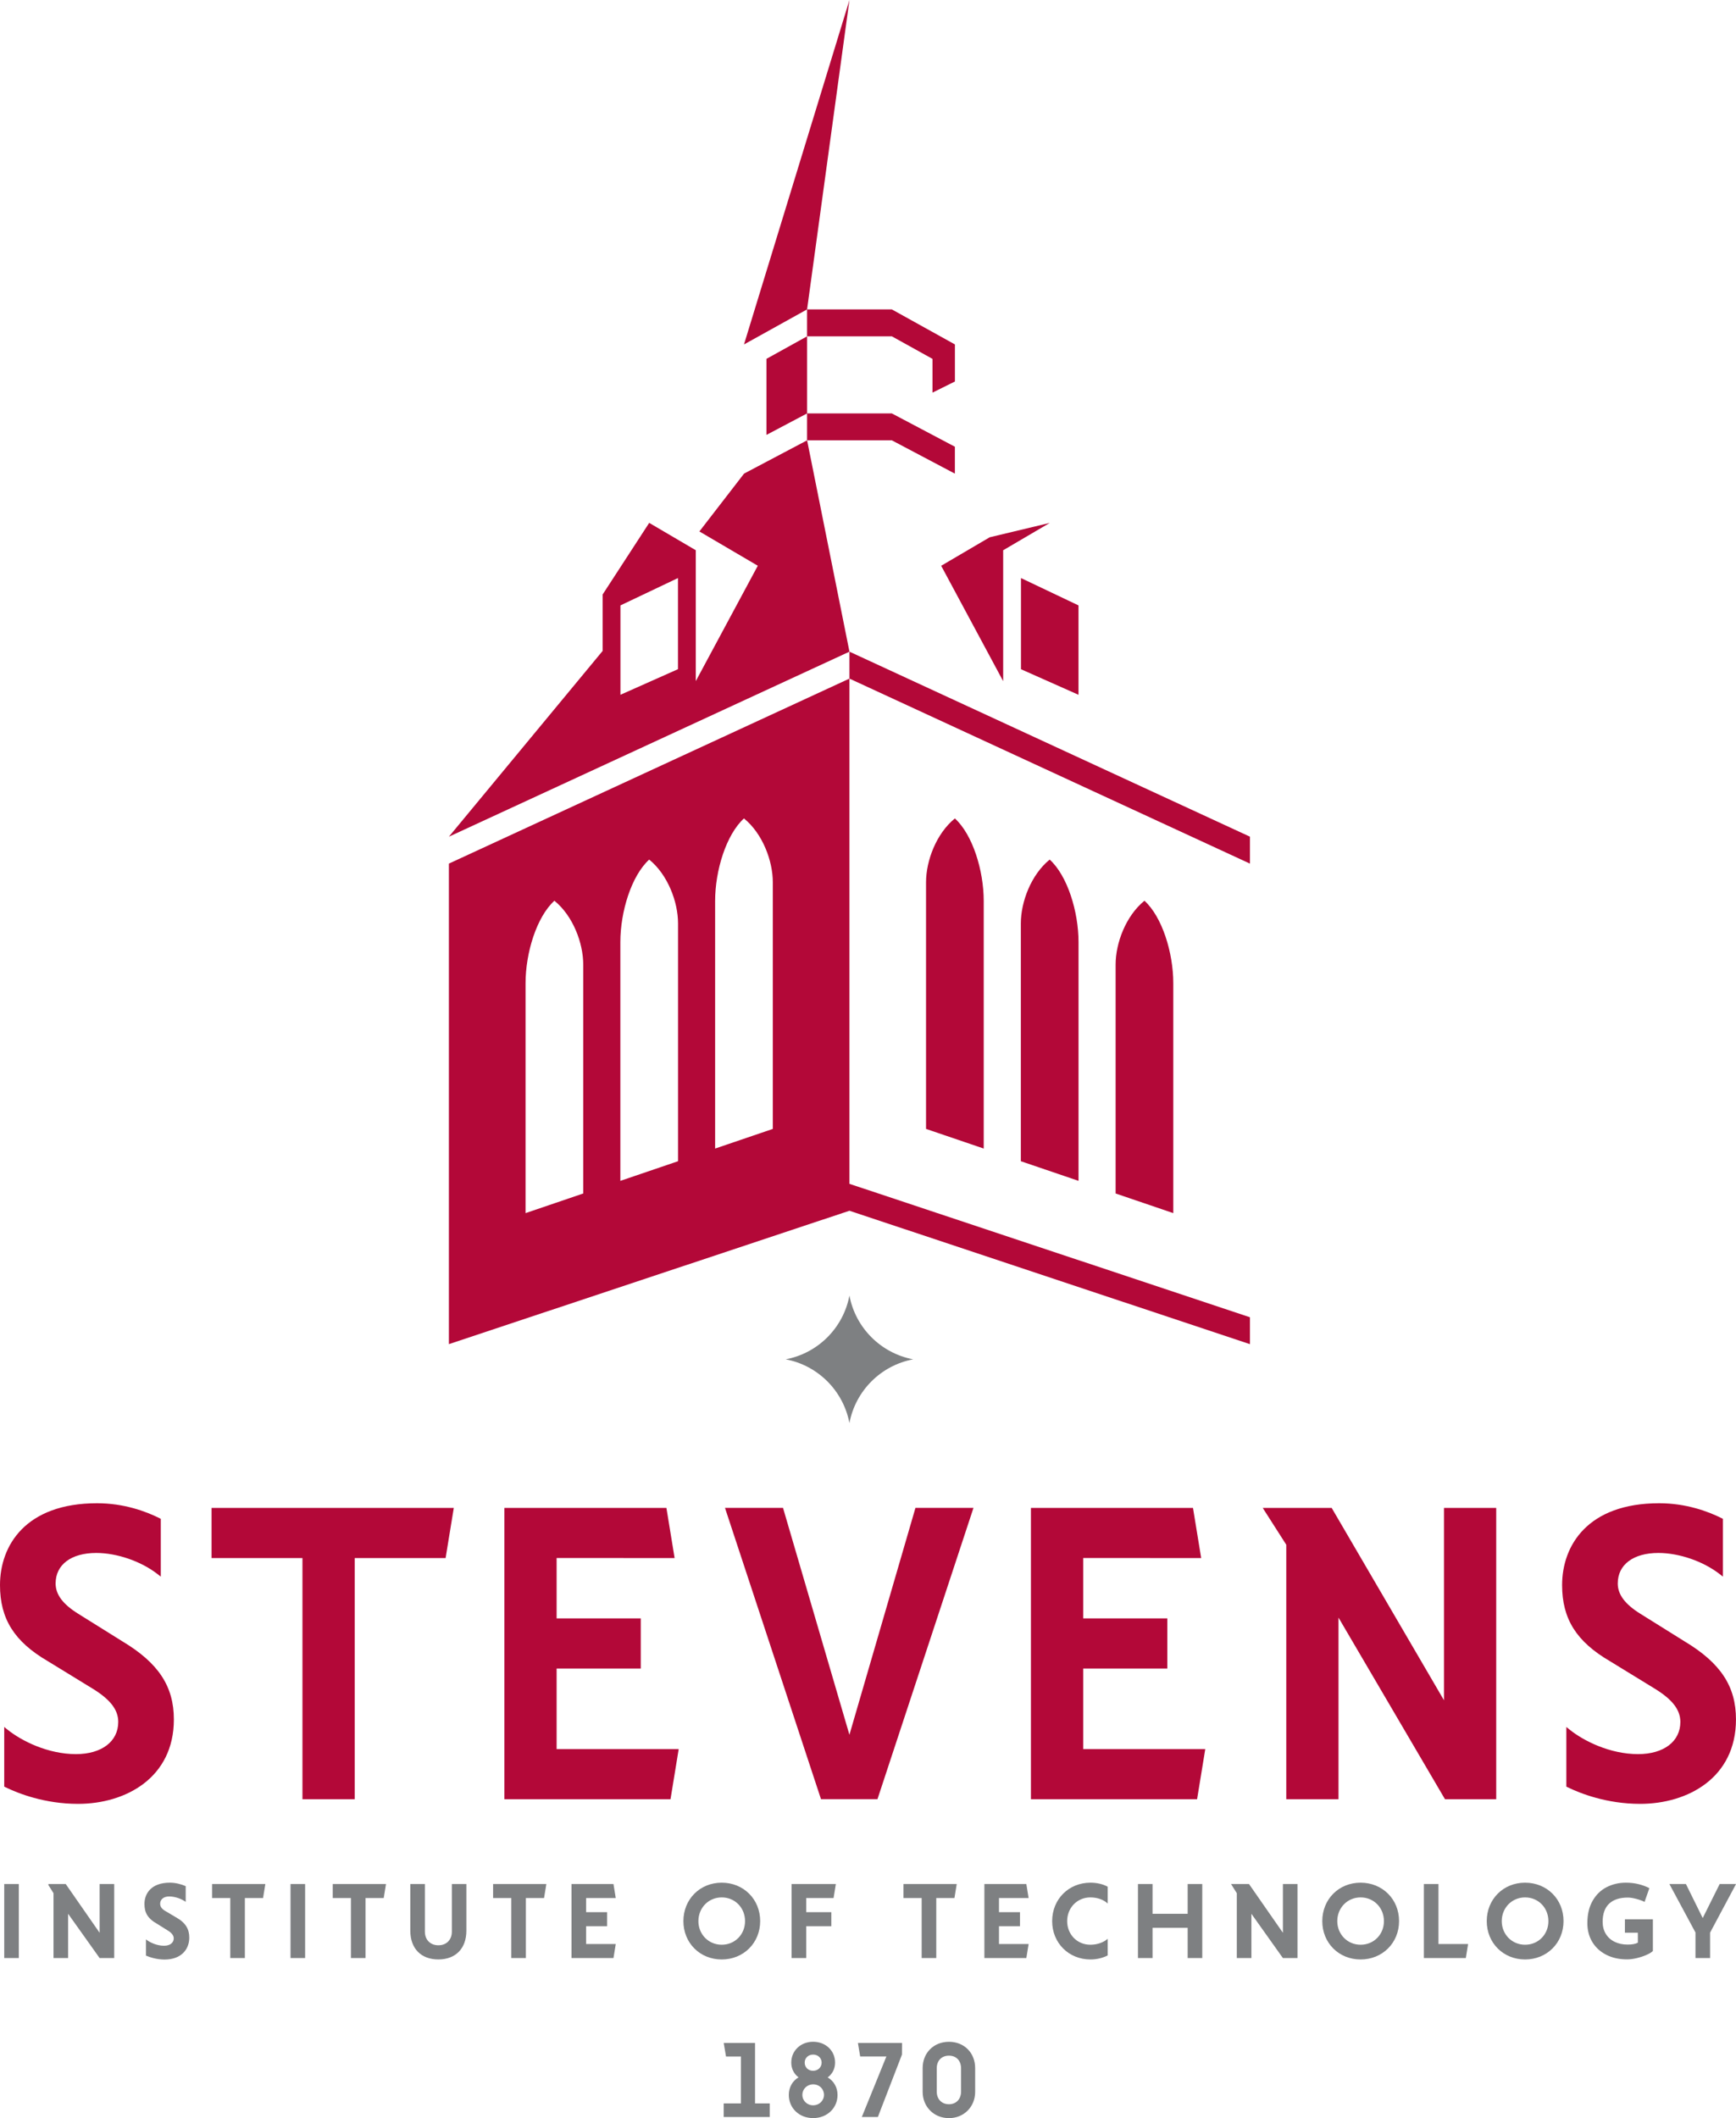<?xml version="1.0" encoding="utf-8"?>
<!-- Generator: Adobe Illustrator 28.1.0, SVG Export Plug-In . SVG Version: 6.00 Build 0)  -->
<svg version="1.2" baseProfile="tiny" id="Layer_1" xmlns="http://www.w3.org/2000/svg" xmlns:xlink="http://www.w3.org/1999/xlink"
	 x="0px" y="0px" viewBox="0 0 54.717 66.758" overflow="visible" xml:space="preserve">
<g>
	<path fill="#7E8082" d="M23.798,66.295h0.464v0.427H22.81v-0.427h0.544v-1.478h-0.471l-0.072-0.427h0.987V66.295z M26.398,66.029
		c0,0.416-0.331,0.729-0.769,0.729c-0.437,0-0.766-0.313-0.766-0.729c0-0.24,0.111-0.44,0.307-0.556
		c-0.145-0.104-0.23-0.274-0.23-0.465c0-0.374,0.296-0.656,0.689-0.656c0.395,0,0.692,0.282,0.692,0.656
		c0,0.192-0.084,0.359-0.233,0.468C26.283,65.589,26.398,65.792,26.398,66.029z M25.971,66.026c0-0.189-0.147-0.332-0.342-0.332
		c-0.19,0-0.339,0.146-0.339,0.332c0,0.184,0.149,0.329,0.339,0.329C25.82,66.355,25.971,66.21,25.971,66.026z M25.897,65.008
		c0-0.144-0.116-0.252-0.269-0.252c-0.151,0-0.265,0.108-0.265,0.252c0,0.15,0.112,0.259,0.265,0.259
		C25.782,65.267,25.897,65.155,25.897,65.008z M27.112,64.816h0.826l-0.774,1.906h0.506l0.759-1.966l0.002-0.367h-1.39
		L27.112,64.816z M30.736,65.182v0.748c0,0.473-0.355,0.829-0.826,0.829c-0.473,0-0.829-0.357-0.829-0.829v-0.748
		c0-0.481,0.349-0.829,0.829-0.829C30.389,64.352,30.736,64.701,30.736,65.182z M29.525,65.919c0,0.241,0.155,0.402,0.385,0.402
		c0.229,0,0.382-0.162,0.382-0.402v-0.727c0-0.244-0.15-0.402-0.382-0.402c-0.234,0-0.385,0.158-0.385,0.402V65.919z M28.782,42.843
		c-1.017-0.191-1.818-0.992-2.009-2.009c-0.191,1.017-0.992,1.818-2.009,2.009c1.017,0.191,1.817,0.992,2.009,2.009
		C26.964,43.834,27.765,43.034,28.782,42.843z M0.133,61.714h0.46v-2.333h-0.46V61.714z M3.14,61.714h0.46v-2.333H3.14v1.536
		l-1.068-1.536H1.525v0.031l0.162,0.258v2.044h0.46v-1.396L3.14,61.714z M5.853,59.447c-0.14-0.061-0.319-0.109-0.499-0.109
		c-0.595,0-0.801,0.35-0.801,0.67c0,0.263,0.092,0.455,0.398,0.626l0.35,0.219c0.114,0.07,0.175,0.153,0.175,0.241
		c0,0.127-0.105,0.232-0.306,0.232c-0.223,0-0.446-0.101-0.569-0.201v0.512c0.144,0.061,0.354,0.123,0.586,0.123
		c0.534,0,0.779-0.328,0.779-0.692c0-0.258-0.109-0.468-0.42-0.639l-0.354-0.21c-0.096-0.061-0.144-0.127-0.144-0.219
		c0-0.123,0.096-0.228,0.284-0.228c0.197,0,0.403,0.083,0.521,0.171V59.447z M7.258,61.714h0.46v-1.891h0.573l0.072-0.442H6.685
		v0.442h0.573V61.714z M9.157,61.714h0.46v-2.333h-0.46V61.714z M14.242,59.381v1.501c0,0.249-0.162,0.429-0.425,0.429
		c-0.258,0-0.425-0.179-0.425-0.429v-1.501h-0.46v1.466c0,0.569,0.341,0.91,0.884,0.91c0.543,0,0.884-0.341,0.884-0.91v-1.466
		H14.242z M19.336,61.714l0.072-0.442h-0.934v-0.563h0.662v-0.442h-0.662v-0.444h0.934l-0.072-0.442h-1.322v2.333H19.336z
		 M22.748,59.338c-0.687,0-1.208,0.521-1.208,1.212c0,0.687,0.521,1.208,1.208,1.208c0.687,0,1.212-0.521,1.212-1.208
		C23.96,59.858,23.435,59.338,22.748,59.338z M22.748,61.294c-0.416,0-0.735-0.328-0.735-0.744c0-0.42,0.319-0.748,0.735-0.748
		c0.42,0,0.735,0.328,0.735,0.748C23.483,60.966,23.168,61.294,22.748,61.294z M26.203,60.709v-0.442h-0.792v-0.444h0.862
		l0.072-0.442h-1.394v2.333h0.46v-1.005H26.203z M34.914,61.106c-0.123,0.109-0.319,0.188-0.547,0.188
		c-0.42,0-0.731-0.328-0.731-0.744c0-0.42,0.315-0.748,0.731-0.748c0.228,0,0.42,0.074,0.547,0.193v-0.53
		c-0.153-0.083-0.346-0.127-0.543-0.127c-0.687,0-1.208,0.521-1.208,1.212c0,0.687,0.521,1.208,1.208,1.208
		c0.197,0,0.389-0.048,0.543-0.127V61.106z M37.434,61.714h0.46v-2.333h-0.46v0.937h-1.107v-0.937h-0.46v2.333h0.46V60.76h1.107
		V61.714z M38.802,59.381l0.181,0.289v2.044h0.46v-1.396l0.993,1.396h0.46v-2.333h-0.46v1.536l-1.068-1.536H38.802z M42.885,59.338
		c-0.687,0-1.208,0.521-1.208,1.212c0,0.687,0.521,1.208,1.208,1.208c0.687,0,1.212-0.521,1.212-1.208
		C44.098,59.858,43.572,59.338,42.885,59.338z M42.885,61.294c-0.416,0-0.735-0.328-0.735-0.744c0-0.42,0.319-0.748,0.735-0.748
		c0.42,0,0.735,0.328,0.735,0.748C43.621,60.966,43.306,61.294,42.885,61.294z M46.201,61.714l0.072-0.442h-0.934v-1.891h-0.46
		v2.333H46.201z M48.069,59.338c-0.687,0-1.208,0.521-1.208,1.212c0,0.687,0.521,1.208,1.208,1.208c0.687,0,1.212-0.521,1.212-1.208
		C49.282,59.858,48.757,59.338,48.069,59.338z M48.069,61.294c-0.416,0-0.735-0.328-0.735-0.744c0-0.42,0.319-0.748,0.735-0.748
		c0.42,0,0.735,0.328,0.735,0.748C48.805,60.966,48.49,61.294,48.069,61.294z M53.44,61.714h0.46v-0.801l0.818-1.532h-0.516
		l-0.534,1.072l-0.529-1.072h-0.521l0.822,1.528V61.714z M52.097,61.491v-0.999h-0.881l-0.001,0.423h0.408l0.001,0.313
		c-0.071,0.041-0.179,0.061-0.325,0.061c-0.152,0-0.288-0.029-0.407-0.087c-0.119-0.058-0.212-0.141-0.278-0.249
		c-0.066-0.108-0.1-0.235-0.1-0.381c0-0.253,0.068-0.443,0.204-0.572c0.136-0.129,0.333-0.193,0.59-0.193
		c0.073,0,0.163,0.014,0.272,0.043c0.108,0.029,0.193,0.061,0.255,0.095l0.151-0.434c-0.096-0.051-0.208-0.093-0.334-0.125
		c-0.126-0.032-0.261-0.048-0.405-0.048c-0.223,0-0.426,0.048-0.611,0.143c-0.184,0.095-0.331,0.239-0.44,0.431
		c-0.109,0.192-0.164,0.426-0.164,0.702c0,0.221,0.051,0.417,0.154,0.59c0.103,0.172,0.249,0.307,0.439,0.405
		c0.19,0.098,0.41,0.146,0.66,0.146c0.092,0,0.194-0.013,0.307-0.04c0.112-0.027,0.215-0.061,0.309-0.103
		C51.996,61.569,52.061,61.529,52.097,61.491z M11.061,61.714h0.46v-1.891h0.573l0.072-0.442h-1.678v0.442h0.573V61.714z
		 M16.115,61.714h0.46v-1.891h0.573l0.072-0.442h-1.678v0.442h0.573V61.714z M29.05,61.714h0.46v-1.891h0.573l0.072-0.442h-1.678
		v0.442h0.573V61.714z M32.349,61.714l0.072-0.442h-0.934v-0.563h0.662v-0.442h-0.662v-0.444h0.934l-0.072-0.442h-1.322v2.333
		H32.349z"/>
	<path fill="#B30838" d="M6.668,47.526h7.635l-0.258,1.58H11.18v7.601H9.533v-7.601H6.668V47.526z M3.853,51.729l-1.385-0.865
		c-0.488-0.303-0.715-0.608-0.715-0.957c0-0.593,0.491-0.961,1.28-0.961c0.653,0,1.411,0.261,1.931,0.665l0.104,0.081V47.87
		l-0.036-0.018c-0.431-0.216-1.123-0.473-1.972-0.473c-2.256,0-3.06,1.333-3.06,2.58c0,1.064,0.451,1.781,1.508,2.398l1.411,0.865
		c0.559,0.343,0.808,0.667,0.808,1.05c0,0.616-0.523,1.014-1.333,1.014c-0.885,0-1.714-0.415-2.156-0.771l-0.105-0.084v1.879
		l0.036,0.018c0.402,0.196,1.235,0.526,2.291,0.526c1.503,0,3.02-0.823,3.02-2.66C5.48,53.148,4.993,52.411,3.853,51.729z
		 M21.263,49.106l-0.258-1.58h-5.108v9.181h5.237l0.258-1.58h-3.848v-2.539h2.652v-1.58h-2.652v-1.902H21.263z M37.86,49.106
		l-0.258-1.58h-5.108v9.181h5.237l0.258-1.58h-3.848v-2.539h2.652v-1.58h-2.652v-1.902H37.86z M26.773,54.676l-2.093-7.151h-1.829
		l3.026,9.181h1.78l3.026-9.181h-1.829L26.773,54.676z M53.09,51.729l-1.385-0.865c-0.488-0.303-0.715-0.608-0.715-0.957
		c0-0.593,0.491-0.961,1.28-0.961c0.653,0,1.411,0.261,1.931,0.665l0.104,0.081V47.87l-0.036-0.018
		c-0.431-0.216-1.124-0.473-1.973-0.473c-2.256,0-3.06,1.333-3.06,2.58c0,1.064,0.451,1.781,1.508,2.398l1.411,0.865
		c0.559,0.343,0.808,0.667,0.808,1.05c0,0.616-0.523,1.014-1.333,1.014c-0.885,0-1.714-0.415-2.156-0.771l-0.105-0.084v1.879
		l0.036,0.018c0.402,0.196,1.235,0.526,2.291,0.526c1.503,0,3.02-0.823,3.02-2.66C54.717,53.148,54.23,52.411,53.09,51.729z
		 M45.513,47.526v6.063l-3.54-6.063H39.8l0.742,1.161v8.02h1.646v-5.724l3.356,5.724h1.615v-9.181H45.513z M14.149,42.364V27.219
		l12.625-5.831v15.924l12.623,4.205v0.848L26.774,38.16L14.149,42.364z M18.383,30.4c0-0.674-0.321-1.533-0.909-2.011
		c-0.56,0.51-0.909,1.641-0.909,2.601v7.245l1.818-0.619V30.4z M21.371,29.103c0-0.674-0.321-1.533-0.909-2.011
		c-0.56,0.51-0.909,1.641-0.909,2.601v7.525l1.818-0.619V29.103z M24.358,27.806c0-0.674-0.321-1.533-0.909-2.011
		c-0.56,0.51-0.909,1.641-0.909,2.601V36.2l1.818-0.619V27.806z M26.774,0L23.45,10.856l1.988-1.104L26.774,0z M30.097,25.795
		c-0.588,0.478-0.909,1.336-0.909,2.011v7.775l1.818,0.619v-7.804C31.006,27.437,30.657,26.305,30.097,25.795z M33.085,27.092
		c-0.588,0.478-0.909,1.336-0.909,2.011v7.496l1.818,0.619v-7.525C33.994,28.733,33.645,27.601,33.085,27.092z M36.072,28.389
		c-0.588,0.478-0.909,1.336-0.909,2.011v7.216l1.818,0.619V30.99C36.981,30.031,36.632,28.899,36.072,28.389z M25.438,13.03v0.848
		h2.672l1.987,1.05V14.08l-1.987-1.05L25.438,13.03z M26.774,21.388l12.623,5.831V26.37l-12.623-5.831V21.388z M30.097,10.855
		L28.11,9.752l-2.672,0V10.6h2.672l1.281,0.711v1.064l0.707-0.351V10.855z M26.774,20.539l-12.625,5.832l4.845-5.855v-1.778
		l1.468-2.258l1.468,0.862v4.126l1.955-3.637l-1.841-1.081l1.408-1.823l1.987-1.049L26.774,20.539z M21.369,18.219l-1.813,0.862
		v2.817l1.813-0.807V18.219z M31.619,21.469v-4.126l1.468-0.862l-1.893,0.453l-1.529,0.898L31.619,21.469z M33.993,21.898v-2.817
		l-1.813-0.862v2.873L33.993,21.898z M24.158,13.707l1.281-0.677V10.6l-1.281,0.71V13.707z"/>
</g>
</svg>
